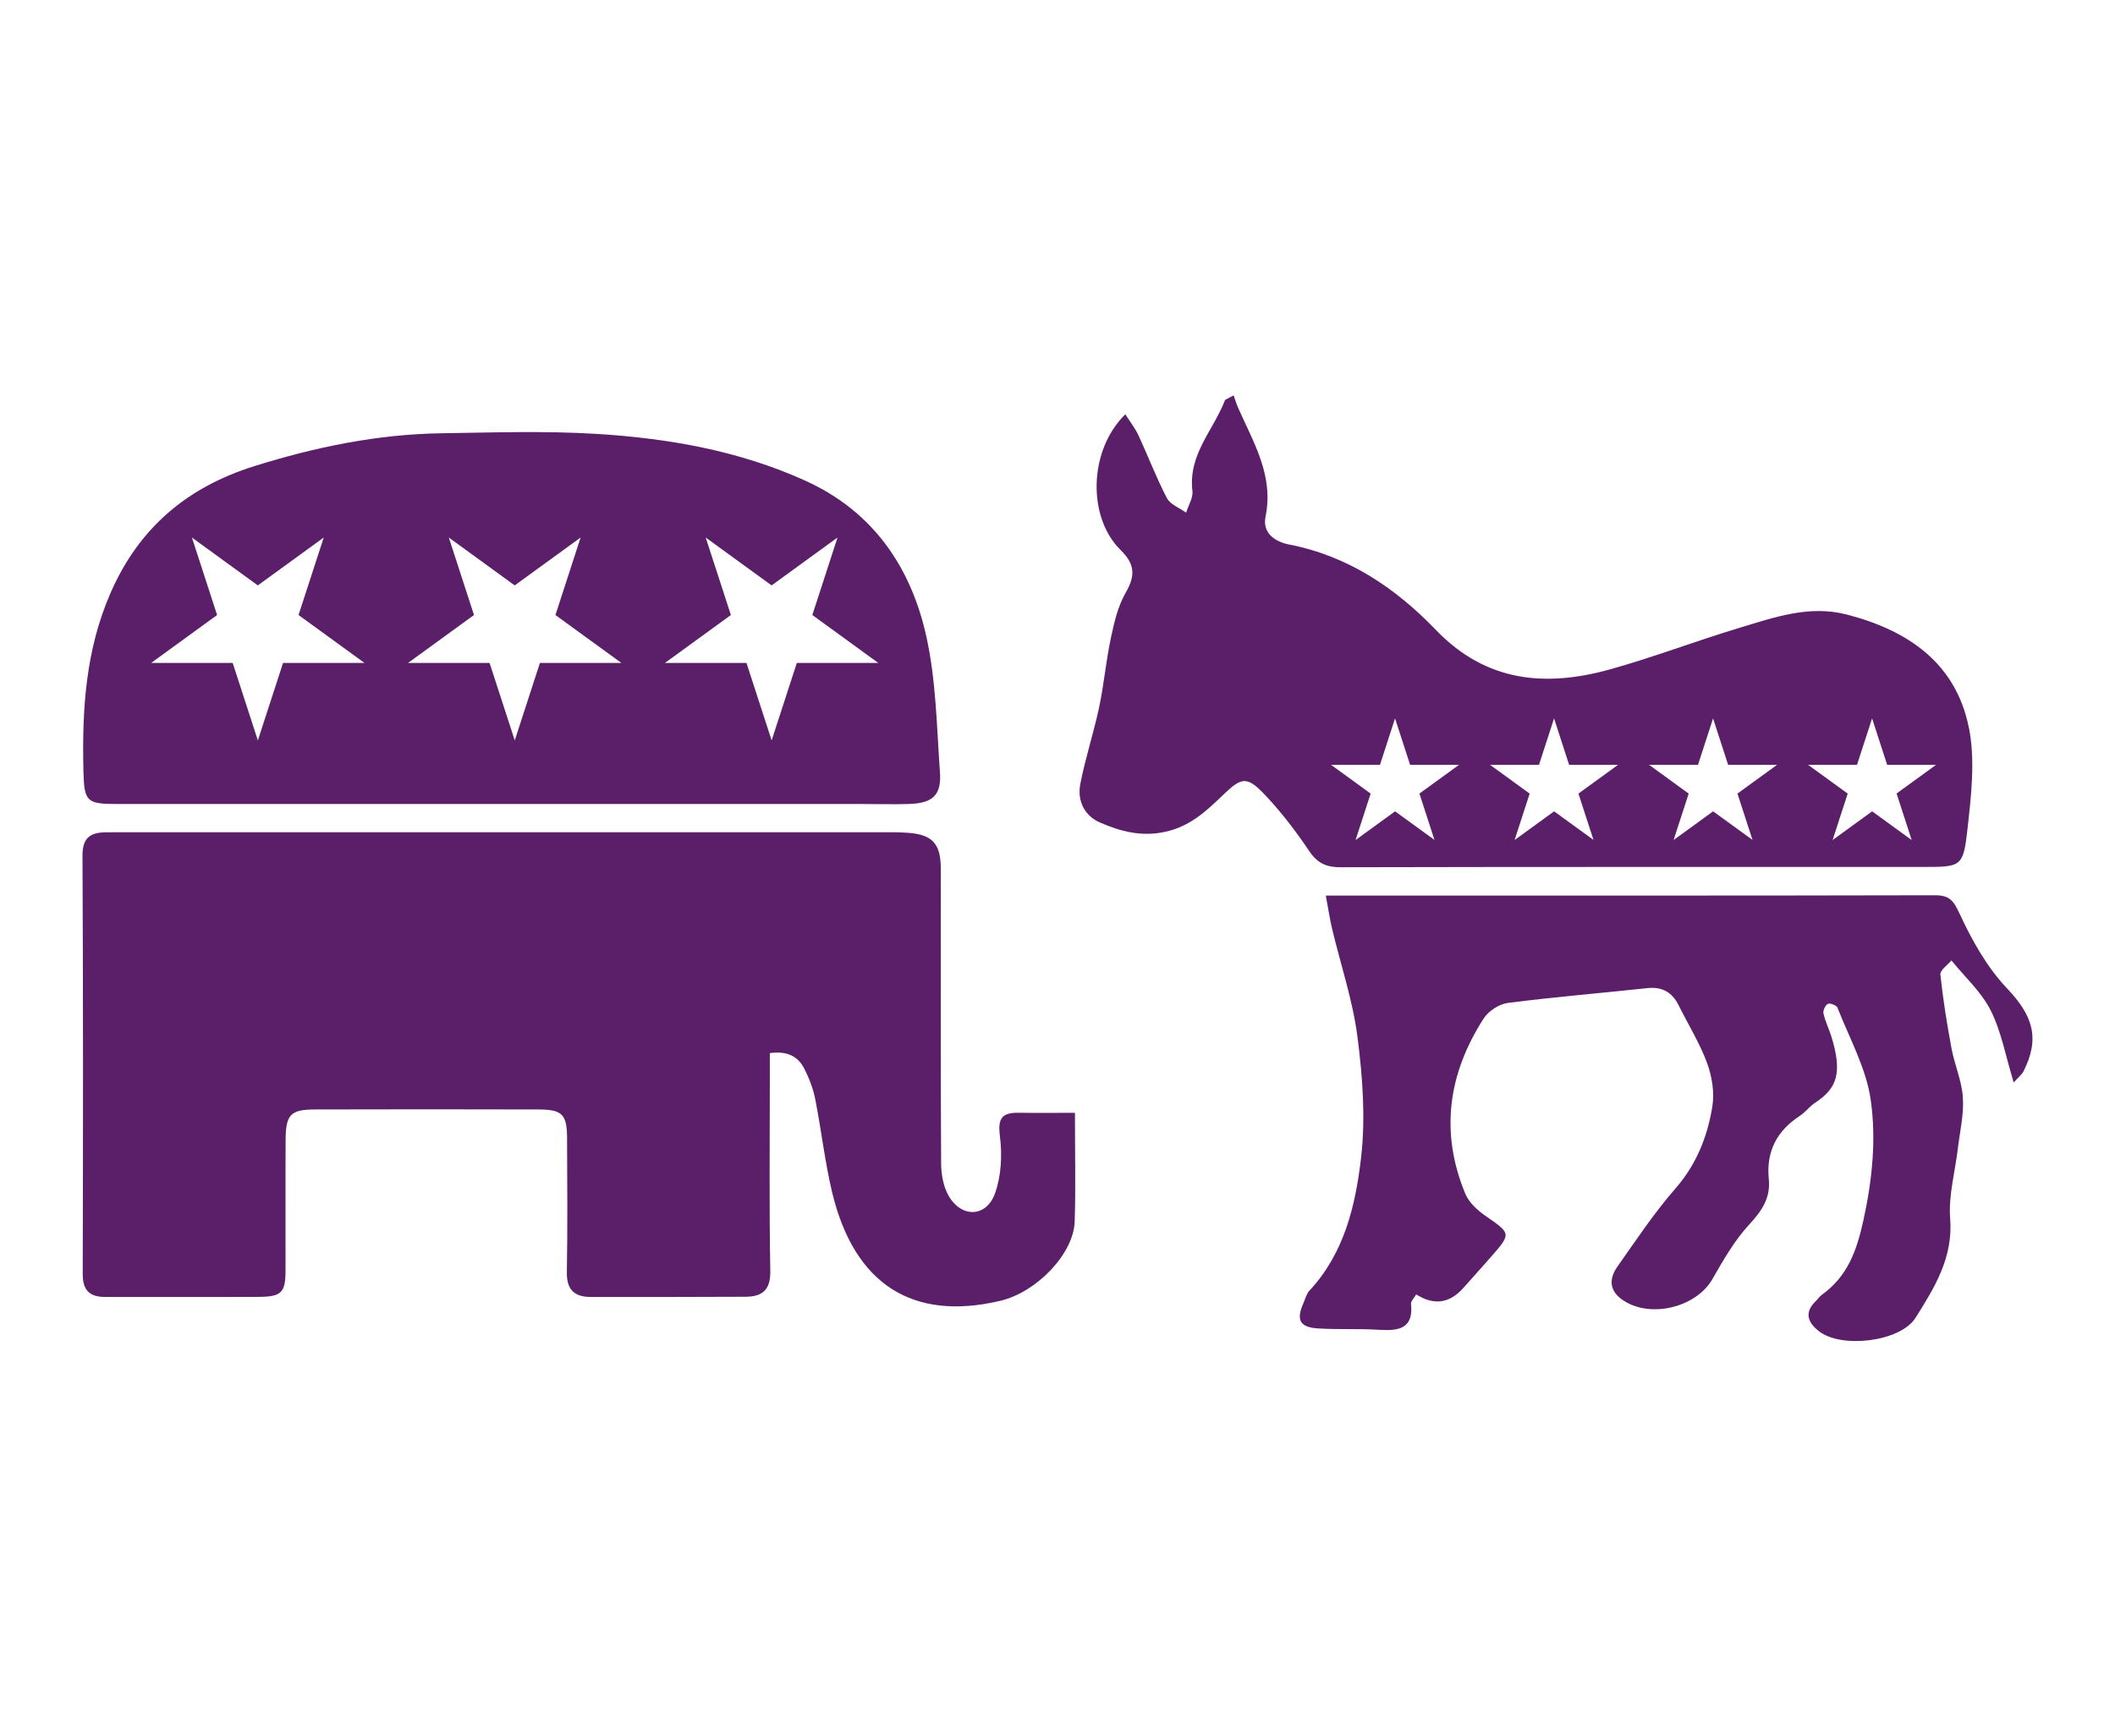 <?xml version="1.0" encoding="UTF-8"?>
<svg xmlns="http://www.w3.org/2000/svg" id="Layer_1" viewBox="0 0 611.3 501.85">
  <defs>
    <style>.cls-1{fill:#5b1f69;}</style>
  </defs>
  <g>
    <path class="cls-1" d="m310.69,321.64c0,11.44.24,21.41-.07,31.36-.29,9.38-10.97,20.47-21.46,22.96-25.37,6.01-42.29-4.74-48.66-31.4-2.12-8.87-3.11-18.01-4.89-26.97-.6-3.01-1.76-5.99-3.16-8.74-1.86-3.65-5.05-5.14-9.95-4.47,0,3,0,5.69,0,8.38,0,18.19-.19,36.38.14,54.56.1,5.53-2.32,7.46-7.16,7.48-14.89.08-29.79.07-44.68.06-4.72,0-7.05-2.03-6.96-7.15.23-12.9.11-25.81.06-38.72-.02-6.89-1.37-8.3-8.24-8.32-21.56-.06-43.11-.06-64.67,0-7.02.02-8.4,1.47-8.44,8.82-.07,12.51,0,25.03-.02,37.55-.01,6.6-1.1,7.76-7.88,7.8-14.7.07-29.39-.02-44.09.03-4.58.02-6.66-1.82-6.65-6.66.1-40.28.14-80.57-.07-120.85-.03-5.02,2.05-6.69,6.46-6.79,2.55-.06,5.09-.02,7.64-.02,71.92,0,143.84,0,215.76,0,2.94,0,5.88-.07,8.81.16,7.06.54,9.4,3.19,9.41,10.43,0,28.35-.07,56.71.09,85.06.02,3.18.63,6.77,2.19,9.46,3.72,6.41,10.88,6.21,13.38-.72,1.82-5.06,2.12-11.1,1.43-16.49-.66-5.11.47-6.9,5.39-6.83,5.22.08,10.45.02,16.31.02Z"></path>
    <path class="cls-1" d="m271.67,223.2c-.92-12.98-1.1-26.2-3.84-38.84-4.4-20.29-15.39-36.53-35.12-45.45-19.08-8.63-39.43-12.21-60.09-13.49-14.98-.93-30.07-.41-45.1-.19-18.46.28-36.37,3.98-53.93,9.47-19.26,6.02-33.27,17.62-41.56,36.5-7.31,16.65-8.33,33.9-7.92,51.54.21,8.97.87,9.64,9.78,9.64,37.63.02,75.26,0,112.89,0,34.1,0,68.2,0,102.31,0,4.51,0,9.02.13,13.52,0,6.95-.21,9.54-2.51,9.07-9.19Zm-189.86-31.6l-7.28,22.4-7.28-22.4h-23.55l19.05-13.84-7.28-22.4,19.05,13.84,19.05-13.84-7.28,22.4,19.05,13.84h-23.55Zm74.25,0l-7.28,22.4-7.28-22.4h-23.55l19.05-13.84-7.28-22.4,19.05,13.84,19.05-13.84-7.28,22.4,19.05,13.84h-23.55Zm74.25,0l-7.28,22.4-7.28-22.4h-23.55l19.05-13.84-7.28-22.4,19.05,13.84,19.05-13.84-7.28,22.4,19.05,13.84h-23.55Z"></path>
  </g>
  <g>
    <path class="cls-1" d="m409.36,374.07c-.68,1.16-1.6,2.01-1.53,2.75.76,7.25-3.56,7.87-9.17,7.53-5.86-.36-11.76-.04-17.63-.39-5.35-.32-6.46-2.43-4.32-7.26.55-1.25.88-2.73,1.77-3.68,10.08-10.82,13.31-24.63,14.91-38.38,1.33-11.46.45-23.37-1.03-34.88-1.36-10.59-4.86-20.9-7.35-31.35-.67-2.82-1.08-5.69-1.81-9.56,2.64,0,4.69,0,6.73,0,56.44,0,112.87.04,169.3-.09,4.27-.01,5.41,1.55,7.19,5.39,3.55,7.66,7.89,15.42,13.64,21.48,7.42,7.82,9.7,14.35,4.77,24.07-.39.76-1.15,1.33-2.8,3.18-2.35-7.68-3.58-14.73-6.66-20.84-2.7-5.36-7.49-9.68-11.35-14.45-1.12,1.36-3.32,2.83-3.19,4.06.75,7.16,1.9,14.29,3.22,21.37.9,4.79,2.99,9.44,3.29,14.23.31,4.86-.88,9.81-1.46,14.72-.8,6.74-2.74,13.56-2.22,20.2.89,11.32-4.52,20-10,28.7-4.4,6.99-21.51,8.98-27.96,3.87-3.38-2.68-4.2-5.52-.79-8.78.57-.54,1.01-1.24,1.63-1.69,7.38-5.34,10.04-12.47,12.03-21.5,2.58-11.73,3.75-23.37,2.14-34.79-1.29-9.19-6.16-17.88-9.62-26.73-.27-.68-2.14-1.42-2.77-1.11-.74.36-1.47,1.94-1.28,2.79.5,2.26,1.58,4.39,2.27,6.62,3.35,10.74,1.51,15.1-4.68,19.18-1.62,1.07-2.83,2.75-4.45,3.81-6.69,4.36-9.73,10.32-8.94,18.34.52,5.21-1.89,8.99-5.52,12.89-4.31,4.63-7.58,10.33-10.75,15.88-4.82,8.45-18.61,11.65-26.43,5.75-3.61-2.72-3.28-6.16-1.05-9.32,5.4-7.66,10.61-15.52,16.76-22.56,6.07-6.94,9.24-14.95,10.66-23.63.66-4.02-.05-8.67-1.47-12.54-2.14-5.83-5.48-11.21-8.27-16.81-1.88-3.77-4.76-5.4-9.04-4.94-13.43,1.44-26.89,2.55-40.28,4.27-2.53.33-5.62,2.33-7.01,4.49-10.25,15.91-12.71,32.89-5.32,50.66,1.04,2.5,3.45,4.74,5.75,6.34,7.54,5.23,7.64,5.1,1.46,12.16-2.58,2.94-5.2,5.85-7.8,8.76q-5.97,6.69-13.6,1.84Z"></path>
    <path class="cls-1" d="m569.05,210.29c-3.73-18.63-17.57-28.1-35.27-32.67-10.87-2.81-20.95.81-31.01,3.84-12.54,3.77-24.8,8.49-37.4,12-18.62,5.19-35.79,3.73-50.3-11.34-11.66-12.12-25.35-21.41-42.44-24.73-3.93-.76-7.85-3.21-6.85-8.07,2.42-11.76-3.38-21.24-7.8-31.18-.56-1.25-.96-2.57-1.43-3.86-.82.44-1.65.88-2.47,1.32-3.29,8.69-10.7,15.7-9.43,26.3.24,1.99-1.18,4.18-1.83,6.27-1.9-1.38-4.58-2.35-5.55-4.21-3.06-5.86-5.42-12.09-8.2-18.1-.92-1.98-2.31-3.75-3.81-6.12-10.64,10.42-11.02,29.79-1.32,39.29,4.18,4.1,4.22,7.44,1.4,12.32-2.25,3.9-3.32,8.61-4.27,13.09-1.41,6.62-1.99,13.42-3.4,20.04-1.57,7.41-3.98,14.65-5.42,22.08-.94,4.82,1.14,9.22,5.72,11.19,5.88,2.54,11.85,4.16,18.75,2.68,7.32-1.57,12.04-6.09,16.97-10.84,5.11-4.93,6.75-5.25,11.67-.11,4.83,5.05,9.14,10.7,13.05,16.51,2.38,3.53,4.96,4.68,9.11,4.67,56.05-.13,112.1-.08,168.15-.09,11.12,0,11.76.05,12.96-10.68,1.1-9.8,2.33-20.13.44-29.61Zm-154.39,32.51l-11.43-8.3-11.43,8.3,4.36-13.43-11.43-8.3h14.12l4.36-13.43,4.36,13.43h14.12l-11.43,8.3,4.36,13.43Zm45.96,0l-11.43-8.3-11.43,8.3,4.36-13.43-11.43-8.3h14.12l4.36-13.43,4.36,13.43h14.12l-11.43,8.3,4.36,13.43Zm45.96,0l-11.43-8.3-11.43,8.3,4.36-13.43-11.43-8.3h14.12l4.36-13.43,4.36,13.43h14.12l-11.43,8.3,4.36,13.43Zm41.6-13.43l4.36,13.43-11.43-8.3-11.43,8.3,4.36-13.43-11.43-8.3h14.12l4.36-13.43,4.36,13.43h14.12l-11.43,8.3Z"></path>
  </g>
</svg>
